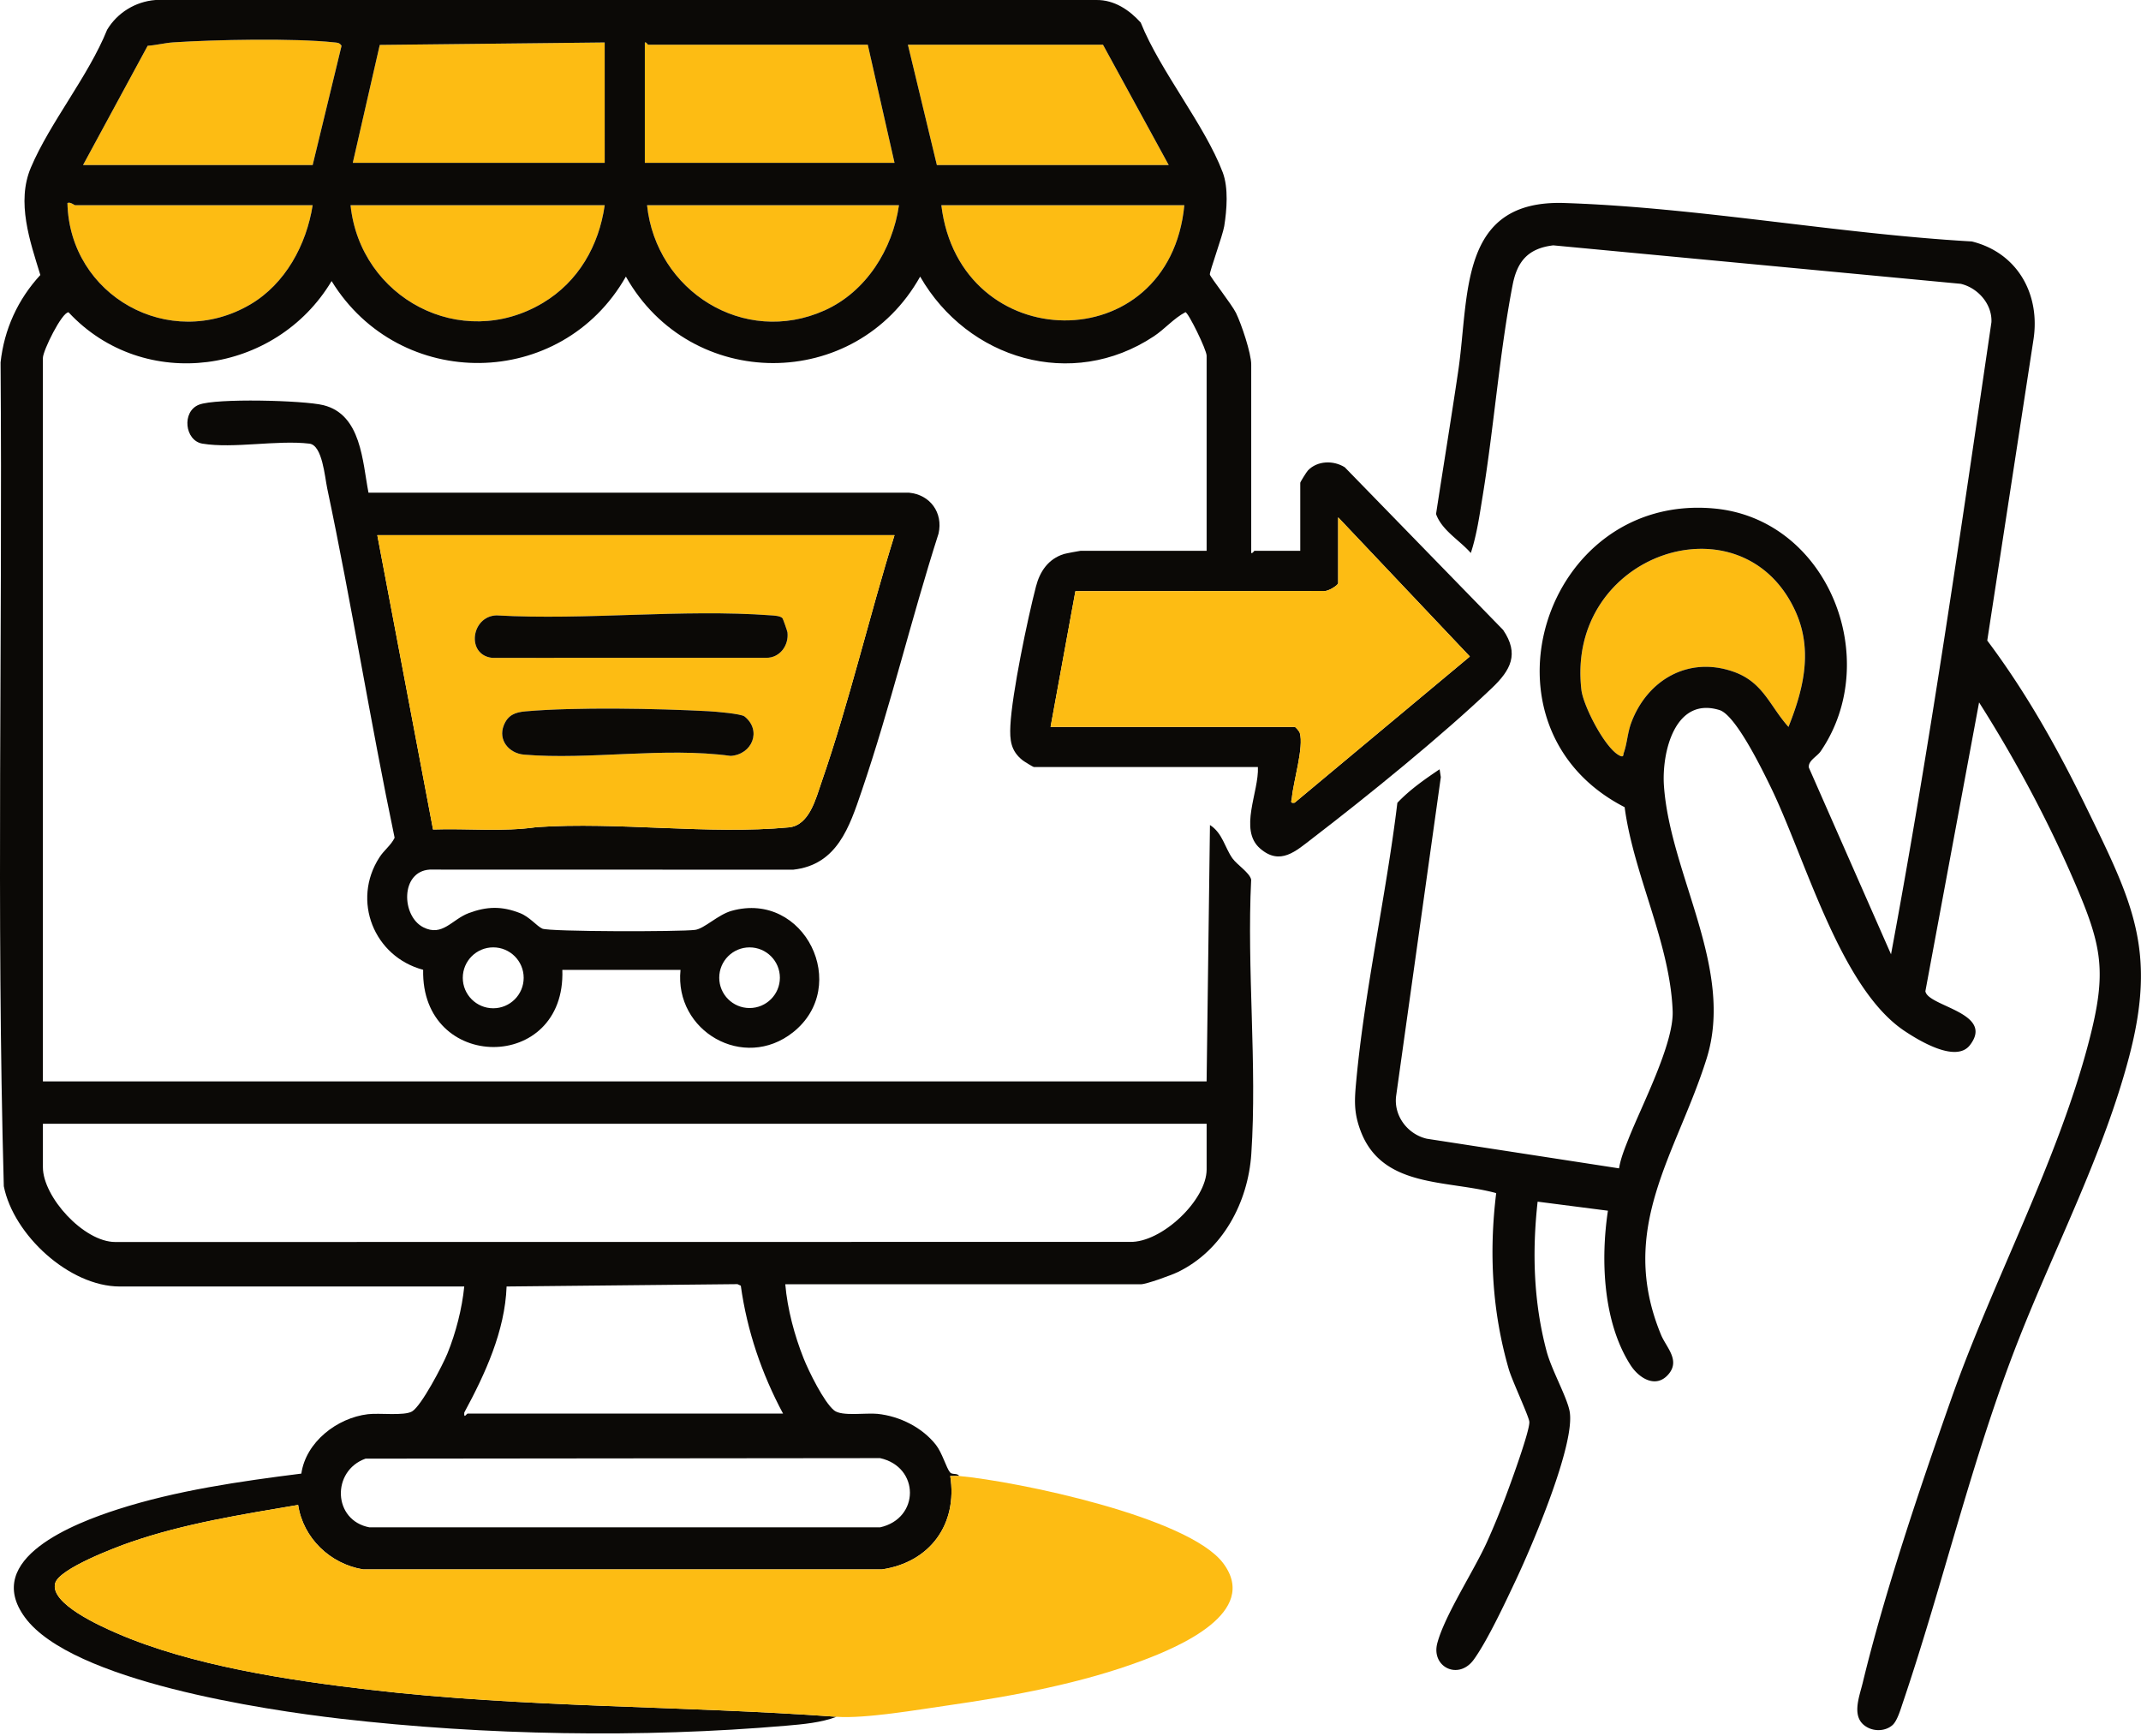<svg height="591" width="729" viewBox="0 0 729 591" version="1.1" id="Layer_1" xmlns="http://www.w3.org/2000/svg"><defs><style>.st0{fill:#0b0906}.st1{fill:#fdbc13}</style></defs><path class="st1" d="M608.966 247.496c-6.517-7.308-8.601-15.243-18.76-18.805-15.23-5.34-29.243 2.725-34.739 17.297-1.304 3.458-1.446 7.225-2.581 10.339-.208.57.065 1.583-1.213 1.032-4.994-2.157-12.574-16.996-13.213-22.468-5.43-46.586 54.936-66.538 72.937-26.632 5.936 13.158 2.684 26.483-2.431 39.237Z"></path><path class="st0" d="M644.417 587.332c-2.22 2.006-5.786 2.237-8.4.895-5.98-3.071-3.009-10.15-1.778-15.245 7.436-30.76 19.56-66.609 30.134-96.634 14.22-40.377 36.155-80.614 46.862-121.656 6.232-23.888 4.613-32.385-4.964-54.572-9.079-21.036-20.14-41.66-32.405-60.966l-18.282 98.327c.768 5.225 23.776 7.275 15.148 18.386-4.739 6.102-17.24-1.508-22.216-4.824-22.053-14.695-33.797-58.946-45.722-83.323-2.721-5.562-11.775-24.25-17.31-25.958-15.323-4.728-19.695 14.657-18.922 25.753 2.112 30.303 24.114 62.342 14.532 92.913-10.174 32.464-30.57 57.667-15.518 94.05 1.793 4.334 6.71 8.714 2.425 13.551-4.281 4.833-9.99 1.14-12.782-3.193-9.408-14.6-10.251-35.907-7.726-52.614l-23.94-3.082c-1.905 17.09-1.385 34.248 3.05 50.912 1.687 6.336 6.757 15.23 7.808 20.276 2.27 10.898-12.875 46.21-18.153 57.413-3.565 7.568-9.765 20.852-14.44 27.31-5.18 7.16-14.589 2.548-12.42-5.595 2.55-9.567 12.542-24.718 16.992-34.619a266.434 266.434 0 0 0 5.99-14.506c1.582-4.164 8.63-23.31 8.347-26.263-.187-1.938-5.881-14.02-7.017-17.955-5.666-19.634-6.754-39.63-4.263-59.879-16.646-4.567-38.705-1.607-46.118-21.062-2.445-6.416-2.14-10.64-1.522-17.262 2.91-31.188 10.222-63.347 13.988-94.563 4.223-4.46 9.319-8.013 14.387-11.422l.41 2.682-15.214 108.536c-.878 6.799 3.936 13.074 10.455 14.574L551.28 397.8c.559-3.463 1.955-6.824 3.23-10.061 4.46-11.327 15.44-32.346 15.02-43.493-.874-23.277-13.293-46.382-16.35-69.42-52.815-27.074-27.73-106.932 30.353-101.708 38.918 3.501 57.763 51.443 36.399 82.68-1.245 1.821-4.352 3.2-4.021 5.556l27.973 63.566c13.305-71.4 23.63-143.353 34.19-215.233.276-6.173-4.628-11.693-10.463-13.056L528.89 83.536c-8.504 1.01-12.28 5.372-13.848 13.478-4.461 23.05-6.359 48.352-10.19 71.79-1.068 6.53-1.98 13.188-4.045 19.48-3.877-4.403-9.846-7.697-11.84-13.271 2.493-16.236 5.152-32.45 7.553-48.698 3.827-25.897.087-58.38 36.157-57.196 45.602 1.496 92.984 10.483 138.728 13.09 15.52 3.856 23.396 17.94 20.97 33.489L676.65 218.092c13.467 17.952 24.122 37.065 33.936 57.22 15.547 31.929 23.911 48.322 14.314 84.694-8.667 32.847-25.143 64.51-37.55 96.05-15.942 40.532-25.547 82.642-39.463 123.74-.716 2.113-1.86 6.08-3.47 7.536Zm-35.451-339.836c5.116-12.754 8.367-26.079 2.43-39.237-18-39.906-78.367-19.954-72.936 26.632.639 5.472 8.219 20.311 13.213 22.468 1.278.551 1.005-.462 1.213-1.032 1.135-3.114 1.277-6.88 2.581-10.34 5.496-14.57 19.508-22.636 34.739-17.296 10.159 3.562 12.243 11.497 18.76 18.805Z"></path><path class="st1" d="M205.898 55.448h-85.777l9.184-40.154 76.586-.837.007 40.991zM295.47 15.216l9.11 40.232h-85.018V14.457c.556-.202.907.759 1.138.759h74.77ZM106.457 56.207H28.271l22.006-40.62c2.891-.19 5.839-.974 8.706-1.162 14.163-.93 40.997-1.474 54.723-.006 1.132.122 1.9.06 2.59 1.168l-9.839 40.62ZM397.947 56.207h-78.945l-9.868-40.991h66.42l22.393 40.991zM205.898 69.87c-1.958 13.796-8.98 26.047-21.025 33.25-27.918 16.697-62.224-1.668-65.511-33.25h86.536ZM306.098 69.87c-2.169 15.02-11.17 29.458-25.3 35.807-27.564 12.383-57.41-6.64-60.477-35.807h85.777ZM106.457 69.87c-2.117 13.475-9.298 26.788-21.24 33.794-27.52 16.143-61.568-3.004-62.255-34.55 1.06-.448 2.267.756 2.652.756h80.843ZM403.261 69.87c-5.077 52.883-76.504 51.723-82.74 0h82.74Z"></path><path class="st0" d="M284.843 584.533c-5.317 2.009-11.402 2.538-17.087 3.029-49.267 4.25-102.635 3.29-151.716-2.365-25.997-2.995-91.536-12.79-107.504-34.445-14.83-20.113 17.197-32.226 31.486-36.83 19.989-6.44 41.773-9.57 62.582-12.19 1.54-10.744 12.14-18.965 22.663-20.224 3.993-.477 12.283.637 15.012-.929 3.193-1.832 10.5-15.867 12.09-19.791 2.846-7.025 4.954-15.198 5.706-22.76H40.796c-17.198 0-36.194-17.556-39.499-34.132-2.575-93.294-.397-187.04-1.1-280.498 1.218-11.282 5.888-21.462 13.54-29.768-3.525-11.477-8.222-24.79-3.221-36.58 6.52-15.374 19.537-31.022 25.959-46.915C39.913 4.36 46.145.51 52.915.007L373.31.001c6.058-.082 11.198 3.356 15.096 7.677 6.685 16.633 21.83 34.884 27.927 51.018 1.99 5.267 1.395 12.779.512 18.306-.494 3.094-5.078 15.628-4.896 16.467.204.94 7.541 10.278 8.904 13.084 1.84 3.788 5.18 13.646 5.18 17.592v64.143c.557.202.908-.759 1.14-.759h15.56v-23.152c0-.267 2.129-3.698 2.621-4.211 3.228-3.36 8.686-3.484 12.532-1.074l53.92 55.389c5.568 8.178 2.574 13.678-3.78 19.743-17.109 16.33-42.2 36.683-61.136 51.21-5.645 4.33-10.986 9.42-17.841 3.455-7.347-6.391-.33-19.306-.738-27.728h-76.288c-.222 0-3.259-1.856-3.796-2.278-4.08-3.205-4.437-6.906-4.2-11.798.525-10.864 5.856-36.394 8.728-47.437 1.325-5.097 4.185-9.343 9.486-11.01.552-.174 5.431-1.109 5.722-1.109h42.889v-66.42c0-2.034-6.29-14.817-7.223-14.815-4.036 2.137-6.986 5.717-10.76 8.218-27.935 18.51-63.366 7.822-79.56-20.336-22.026 39.322-78.115 39.2-100.2 0-22.013 38.716-77.038 39.217-100.2 1.518-18.983 31.771-63.923 38.18-89.572 10.63-2.278-.005-8.73 13.071-8.73 15.544v246.324h396.238l1.142-87.291c4.295 2.751 5.052 7.682 7.642 11.334 1.564 2.204 5.948 4.978 6.388 7.277-1.516 30.536 2.074 63.084.048 93.382-1.106 16.533-9.778 32.854-25.049 40.233-2.124 1.026-10.676 4.142-12.557 4.142H267.384c.728 8.434 3.12 17.393 6.25 25.252 1.737 4.36 6.905 14.892 10.389 17.698 2.62 2.11 10.85.763 14.77 1.17 7.529.784 15.163 4.58 19.85 10.514 2.204 2.79 3.54 7.854 4.835 9.41.767.92 2.47.116 3.115 1.238-.994-.092-2.037.06-3.035-.004 2.58 16.481-6.951 29.381-23.236 31.804l-176.7-.003c-11.18-1.833-20.412-10.652-22.114-21.944-19.221 3.267-38.677 6.306-57.133 12.703-5.146 1.783-24.177 8.97-25.58 13.923-1.973 6.963 15.63 14.723 20.887 17.013 25.42 11.071 58.67 16.069 86.227 19.286 52.941 6.18 106.058 5.364 158.934 9.204ZM106.457 56.207l9.84-40.62c-.69-1.107-1.459-1.046-2.591-1.168-13.726-1.468-40.56-.923-54.723.006-2.867.188-5.815.972-8.706 1.162L28.27 56.207h78.186Zm99.441-.76-.007-40.99-76.586.837-9.184 40.154h85.777Zm89.572-40.231H220.7c-.23 0-.582-.961-1.138-.76v40.992h85.018l-9.11-40.232Zm102.477 40.99-22.393-40.99h-66.42l9.868 40.99h78.945ZM106.457 69.87H25.614c-.385 0-1.593-1.204-2.652-.755.687 31.545 34.735 50.692 62.255 34.549 11.942-7.006 19.123-20.32 21.24-33.794Zm99.441 0h-86.536c3.287 31.582 37.593 49.947 65.511 33.25 12.044-7.203 19.067-19.454 21.025-33.25Zm100.2 0H220.32c3.067 29.168 32.913 48.19 60.476 35.807 14.131-6.35 23.132-20.788 25.3-35.807Zm97.163 0h-82.74c6.236 51.723 77.663 52.883 82.74 0Zm52.377 106.273v22.393c0 .769-3.713 3.032-4.917 2.674l-84.554.082-8.451 46.205h83.12c.297 0 1.567 1.485 1.738 2.054 1.436 4.785-2.195 16.514-2.692 22.05-.1 1.12-.81 1.98.944 1.699l59.653-49.773-44.84-47.384Zm-44.786 206.472H14.608v14.802c0 10.115 13.903 25.447 24.638 25.462l345.41-.04c10.857.347 26.196-14.23 26.196-24.663v-15.561Zm-251.638 98.681h107.411c-7.274-13.568-12.269-28.227-14.385-43.542l-1.137-.531-78.609.801c-.56 15.163-7.298 29.78-14.407 42.908-.195 2.312.783.38 1.127.364Zm-34.758 15.342c-11.65 4.16-11.143 21.039 1.34 23.39h173.867c13.549-3.005 13.559-20.557 0-23.567l-175.207.177Z"></path><path class="st1" d="M326.593 502.55c19.828 1.834 78.033 13.918 89.885 29.672 12.647 16.811-15.281 28.566-27.452 33.141-20.597 7.743-44.178 12.13-65.975 15.248-10.313 1.475-28.451 4.63-38.208 3.921-52.876-3.84-105.993-3.022-158.934-9.203-27.557-3.217-60.807-8.215-86.227-19.286-5.256-2.29-22.86-10.05-20.887-17.013 1.403-4.954 20.434-12.14 25.58-13.923 18.456-6.397 37.912-9.436 57.133-12.703 1.702 11.292 10.935 20.11 22.113 21.944l176.701.003c16.285-2.423 25.817-15.323 23.236-31.804.998.064 2.04-.088 3.035.004ZM455.638 176.143l44.841 47.384-59.653 49.773c-1.755.281-1.044-.58-.944-1.698.497-5.537 4.128-17.266 2.692-22.051-.171-.57-1.44-2.054-1.738-2.054h-83.12l8.451-46.205 84.554-.082c1.204.358 4.917-1.905 4.917-2.674v-22.393Z"></path><path class="st0" d="M125.47 167.755h184.082c7.182.691 11.623 6.826 10.024 13.902-9.29 29.002-16.364 58.854-26.18 87.676-4.162 12.221-8.337 25.136-23.323 26.778l-123.763-.032c-10.016.64-9.674 15.815-2.18 19.639 6.517 3.325 9.741-2.677 15.475-4.825 6.168-2.311 11.26-2.432 17.44-.005 3.335 1.31 5.673 4.407 7.613 5.292 2.368 1.082 47.221 1.082 52.016.427 3.203-.437 7.788-5.196 12.478-6.5 24.801-6.894 40.676 25.655 20.871 41.367-16.768 13.304-40.446-.35-38.312-21.24h-40.24c1.255 35.151-48.143 34.884-47.392-.043-16.723-4.438-24.44-23.531-14.868-38.306 1.644-2.536 3.911-4.058 5.154-6.64-8.279-39.52-14.606-79.489-22.956-118.988-.83-3.927-1.648-14.679-6.048-15.207-10.96-1.314-25.858 1.75-36.437-.002-5.996-.993-7.152-10.886-1.193-13.252 5.744-2.279 35.698-1.504 42.382.153 12.943 3.208 13.28 19.162 15.357 29.806Zm179.11 14.46H128.47l18.976 100.204c11.725-.406 23.648.884 35.268-.794 27.558-1.9 58.73 2.626 85.856.082 7.023-.659 9.218-9.806 11.162-15.41 9.469-27.293 16.226-56.444 24.848-84.082ZM178.31 332.927c0-5.726-4.642-10.368-10.368-10.368s-10.367 4.642-10.367 10.368 4.641 10.367 10.367 10.367 10.368-4.641 10.368-10.367Zm87.237-.036c0-5.703-4.623-10.326-10.326-10.326s-10.325 4.623-10.325 10.326 4.623 10.326 10.325 10.326 10.326-4.623 10.326-10.326Z"></path><path class="st1" d="M304.58 182.215c-8.622 27.638-15.379 56.789-24.848 84.082-1.944 5.604-4.139 14.751-11.162 15.41-27.127 2.544-58.298-1.982-85.856-.082-11.62 1.678-23.543.388-35.268.794L128.47 182.215H304.58Zm-38.142 28.281c-.728-.831-2.833-.902-3.956-.985-30.146-2.223-62.984 1.742-93.417.014-8.639.253-10.426 13.423-1.518 14.457l93.384-.017c4.63.04 7.71-4.267 7.196-8.655-.058-.494-1.521-4.622-1.69-4.814ZM253.5 243.931c-1.148-.918-9.958-1.659-12.274-1.779-17.72-.92-44.865-1.45-62.261.045-3.531.303-5.994 1.214-7.415 4.739-2.043 5.067 1.773 9.573 6.904 10.004 22.265 1.872 47.736-2.661 70.323.432 7.34-.464 10.713-8.654 4.723-13.441Z"></path><path class="st0" d="M266.438 210.496c.168.192 1.63 4.32 1.689 4.814.514 4.388-2.566 8.694-7.196 8.655l-93.384.017c-8.908-1.034-7.121-14.204 1.518-14.457 30.433 1.728 63.271-2.237 93.417-.014 1.123.083 3.228.154 3.956.985ZM253.501 243.93c5.99 4.788 2.616 12.978-4.723 13.442-22.587-3.093-48.058 1.44-70.323-.432-5.131-.431-8.947-4.937-6.904-10.004 1.421-3.525 3.884-4.436 7.415-4.74 17.396-1.495 44.542-.964 62.26-.044 2.317.12 11.127.861 12.275 1.779Z"></path></svg>